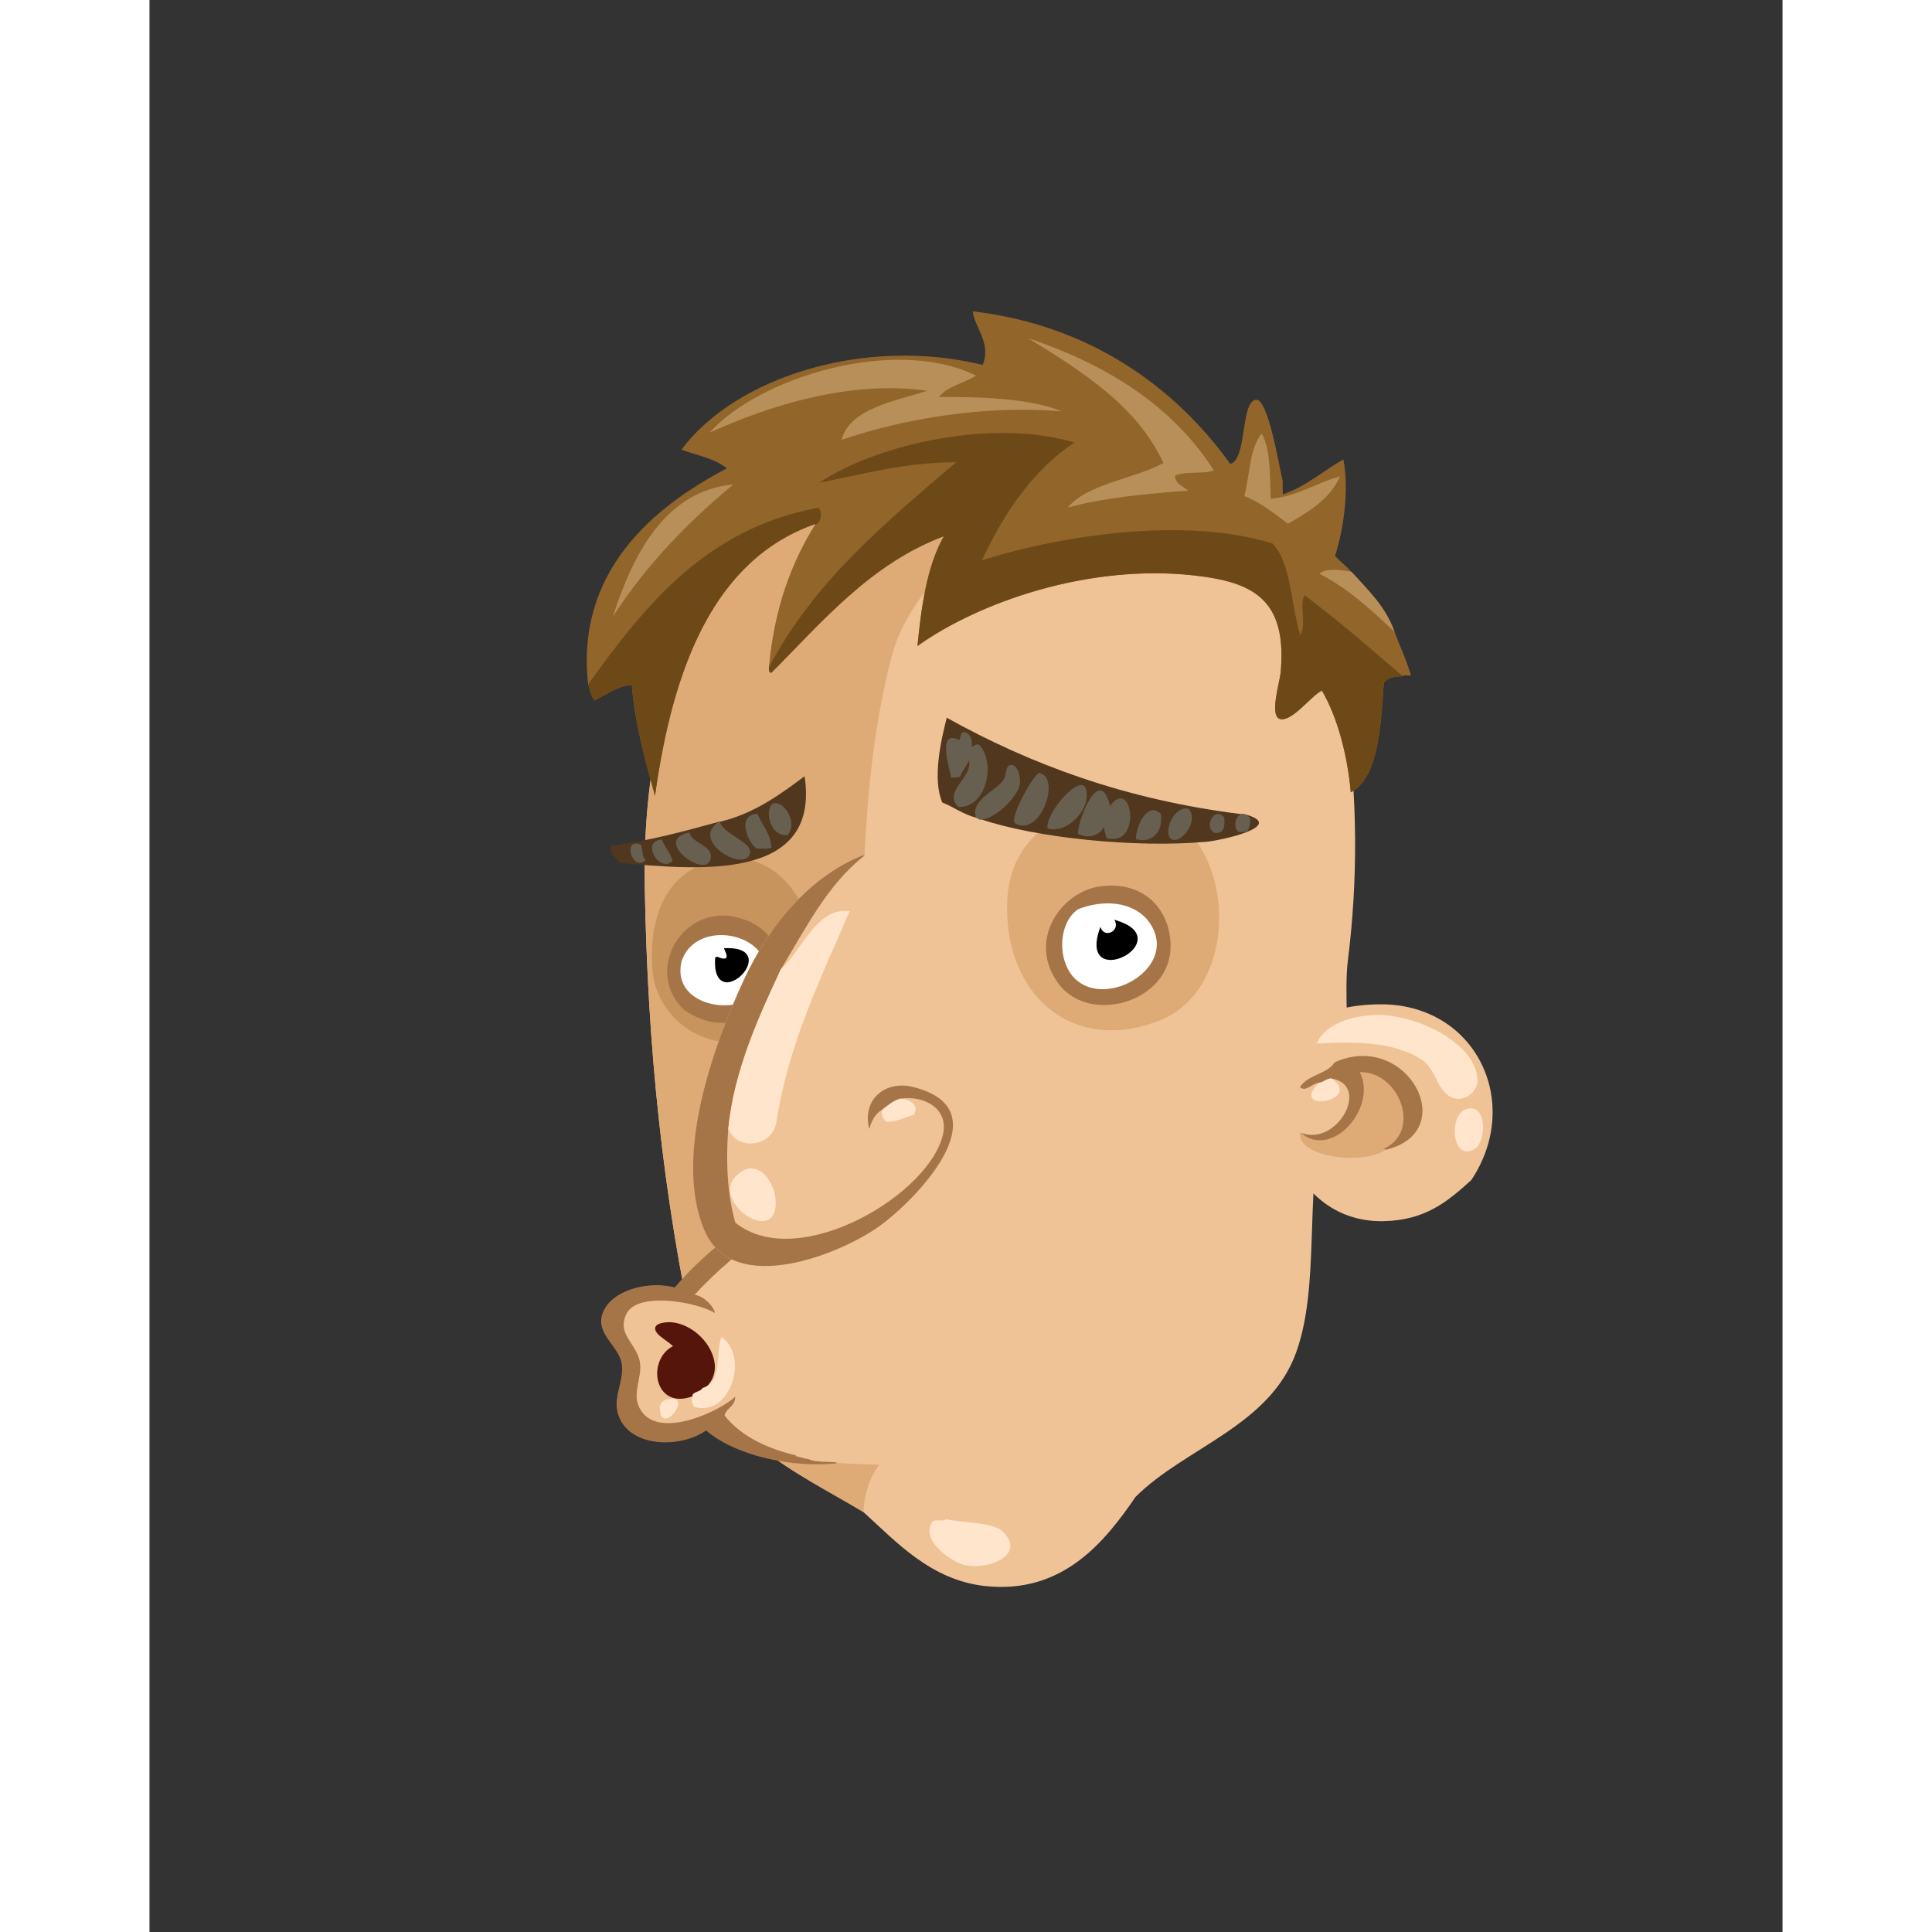 <svg xmlns="http://www.w3.org/2000/svg" width="433px" height="433px" viewBox="0 0 439.20 519.60"><rect x="0" y="0" width="439.20" height="519.60" fill="#333333" stroke="none"/><g transform="translate(24 24)"><g id="head"><g fill="" id="head" transform="translate(96, 89)"><g id="m02" transform="translate(13, 1)">                    <path d="M59.009,292.651 C67.917,300.721 77.204,311.036 91.889,312.571 C112.663,314.741 123.96,300.606 132.208,288.571 C145.533,275.27 168.263,269.575 175.408,249.69 C181.754,232.034 177.816,207.784 182.368,188.01 C183.663,182.387 186.769,177.035 188.129,170.971 C189.929,162.933 188.216,152.944 189.328,144.092 C194.645,101.795 189.25,52.764 169.169,25.312 C151.678,11.045 131.335,-0.369 98.849,0.357 C31.361,5.428 -1.065,54.775 0.208,124.656 C0.997,167.913 4.999,207.048 13.889,248.01 C19.288,272.894 40.996,281.81 59.009,292.651 Z" id="Shape" fill="#F0C397"/>                    <path d="M98.849,0.357 C108.449,0.837 118.55,0.815 125.968,3.476 C111.743,6.77 100.792,16.802 91.889,26.513 C82.55,36.697 70.333,48.437 66.689,62.267 C57.073,98.753 58.767,141.312 59.009,176.251 C59.009,176.224 59.218,176.554 59.249,176.731 C61.536,190.012 67.548,206.294 71.968,216.331 C73.677,237.319 76.65,254.587 82.529,271.77 C68.068,271.956 59.787,279.581 59.009,292.651 C40.996,281.809 19.288,272.893 13.889,248.01 C4.999,207.047 0.997,167.912 0.208,124.656 C-1.065,54.775 31.36,5.429 98.849,0.357 Z" id="Shape" fill="#DEAB77"/>                    <path d="M81.329,294.571 C84.661,295.514 93.579,295.319 96.208,297.69 C103.735,304.479 91.091,308.905 85.169,306.571 C82.104,305.362 74.062,300.063 77.729,295.051 C79.124,294.595 80.204,295.298 81.329,294.571 Z" id="Shape" fill="#FFE5CC"/>                </g>                </g></g><g id="ears"><g fill="" id="ears" transform="translate(272, 238)"><g id="m05" transform="translate(7, 8)">                    <path d="M27.769,0.104 C20.116,0.187 12.508,1.794 8.329,6.104 C-7.315,22.234 1.713,59.044 28.969,58.424 C40.129,58.17 46.059,53.207 52.489,47.384 C66.468,26.436 53.642,-0.176 27.769,0.104 Z" id="Shape" fill="#F0C397"/>                    <path d="M15.769,15.705 C13.685,18.98 8.384,19.041 6.408,22.425 C8.111,23.717 9.648,21.362 11.449,21.225 C12.829,21.085 13.394,20.131 14.808,20.025 C25.648,21.754 16.452,38.512 6.648,34.665 L6.408,34.665 C5.653,41.376 23.705,43.39 29.449,39.226 C49.96,34.441 35.233,6.975 15.769,15.705 Z" id="Shape" fill="#DEAB77"/>                    <path d="M29.448,39.225 C29.441,38.992 29.154,39.039 28.968,38.985 C39.443,34.01 32.872,17.994 22.488,18.345 C27.347,27.741 15.125,41.967 6.648,34.664 C16.452,38.512 25.648,21.754 14.808,20.024 C13.394,20.13 12.829,21.085 11.449,21.224 C9.648,21.362 8.111,23.716 6.408,22.424 C8.385,19.04 13.685,18.98 15.769,15.704 C35.233,6.975 49.96,34.441 29.448,39.225 Z" id="Shape" fill="#A67547"/>                    <path d="M10.968,10.664 C13.001,5.307 21.096,2.826 28.008,2.984 C38.751,3.23 53.952,10.954 54.169,20.505 C54.247,23.995 49.683,27.163 46.249,24.585 C42.887,22.062 42.877,17.242 38.808,14.744 C31.38,10.186 21.249,10.04 10.968,10.664 Z" id="Shape" fill="#FFE5CC"/>                    <path d="M14.808,20.024 C23.79,25.987 3.237,29.707 11.449,21.224 C12.828,21.085 13.394,20.131 14.808,20.024 Z" id="Shape" fill="#FFE5CC"/>                    <path d="M51.528,28.185 C57.038,27.092 56.354,37.22 53.448,38.985 C47.138,42.816 46.146,29.252 51.528,28.185 Z" id="Shape" fill="#FFE5CC"/>                </g>                </g></g><g id="mouth"><g fill="" id="mouth" transform="translate(97, 271)"><g id="m09" transform="translate(0, 9)">                    <path d="M63.771,89.438 C84.098,90.572 106.962,90.679 122.811,82.238 C124.319,81.435 127.122,77.413 127.851,75.759 C136.329,56.543 135.178,18.925 120.411,7.359 C106.195,-3.775 84.098,0.137 67.372,7.359 C51.172,17.561 32.765,27.631 20.331,42.399 C13.243,40.547 4.47,42.997 1.611,47.92 C-2.1,54.313 5.558,57.635 6.171,63.04 C6.724,67.918 3.656,71.695 5.212,76.479 C8.018,85.113 21.612,85.588 28.732,80.559 C36.212,87.159 51.538,90.758 63.771,89.438 Z" id="Shape" fill="#F0C397"/>                    <path d="M18.717,51.594 C18.183,51.594 17.647,51.644 17.117,51.746 C15.845,51.978 15.02,52.423 14.98,53.329 C15.086,54.558 16.378,55.364 17.598,56.323 C18.469,56.929 19.369,57.618 19.811,58.033 C16.946,59.483 15.54,62.557 15.542,65.439 C15.55,68.84 17.586,72.19 21.637,72.198 C22.736,72.198 23.961,71.956 25.314,71.422 L25.409,71.384 L25.48,71.313 C25.935,70.763 27.352,70.744 28.139,69.62 C30.177,67.941 31.066,65.794 31.059,63.626 C31.013,57.74 24.871,51.642 18.717,51.594 Z" id="Shape" fill="#55150A"/>                    <path d="M25.132,70.958 C25.858,70.244 27.255,70.201 27.772,69.277 C33.144,67.724 31.181,59.932 32.812,55.597 C40.384,60.516 35.253,77.465 25.373,74.317 C24.761,72.927 24.761,72.507 25.132,70.958 Z" id="Shape" fill="#FFE5CC"/>                    <path d="M18.171,72.397 C25.86,70.418 16.546,82.806 16.251,74.797 C16.21,73.688 16.819,72.746 18.171,72.397 Z" id="Shape" fill="#FFE5CC"/>                    <path d="M63.784,89.561 L63.784,89.313 C61.201,89.001 57.969,89.339 56.148,88.367 C54.889,88.275 54.031,87.821 52.854,87.648 L52.854,87.519 L52.854,87.418 L52.759,87.395 C44.761,85.441 38.061,82.208 33.665,76.686 C34.126,74.747 36.307,74.357 36.533,71.927 L36.558,71.617 L36.325,71.824 C33.494,74.386 25.104,78.75 18.506,78.743 C15.019,78.74 12.059,77.549 10.605,74.266 C10.174,73.299 10.021,72.315 10.019,71.316 C10.017,68.799 11.01,66.199 11.013,63.68 C11.015,63.131 10.967,62.588 10.853,62.049 C9.991,58.143 6.516,55.75 6.53,52.252 C6.533,51.392 6.737,50.459 7.243,49.41 C8.506,46.756 12.222,45.773 16.44,45.776 C21.907,45.773 28.18,47.421 30.828,48.984 L31.066,49.125 L31.013,48.853 C30.751,47.588 28.405,44.642 25.623,44.222 C38.101,30.454 54.987,21.054 67.94,7.684 L68.085,7.532 L67.885,7.474 C67.623,7.422 67.473,7.431 67.494,7.353 L67.487,7.131 L67.303,7.25 C51.128,17.437 32.738,27.495 20.283,42.256 C18.69,41.845 17.017,41.653 15.348,41.651 C9.542,41.656 3.753,43.984 1.499,47.852 C0.77,49.104 0.469,50.25 0.472,51.32 C0.495,55.77 5.581,58.775 6.041,63.05 C6.087,63.453 6.108,63.854 6.108,64.247 C6.11,67.55 4.642,70.424 4.634,73.627 C4.634,74.557 4.763,75.515 5.09,76.514 C6.753,81.635 12.147,83.91 17.742,83.91 C21.684,83.907 25.741,82.786 28.719,80.715 C35.226,86.396 47.472,89.827 58.557,89.832 C60.341,89.83 62.093,89.742 63.784,89.561 Z" id="Shape" fill="#A67547"/>                </g>                </g></g><g id="eyes"><g fill="" id="eyes" transform="translate(97, 179)"><g id="m08" transform="translate(14, 13)">                    <path d="M133.896,1.388 C129.307,0.229 121.466,0.861 117.322,1.696 C104.065,4.369 96.394,13.575 95.725,25.642 C94.312,51.178 113.01,67.858 136.718,58.442 C159.594,49.361 157.241,7.286 133.896,1.388 Z" id="Shape" fill="#DEAB77"/>                    <path d="M30.693,62.627 C36.304,60.265 40.95,52.528 42.241,47.241 C46.436,30.067 35.553,14.129 21.474,14.866 C5.711,15.691 -0.873,28.193 0.234,44.561 C1.199,58.831 16.445,68.624 30.693,62.627 Z" id="Shape" fill="#C8945E"/>                    <path d="M114.646,28.313 C109.592,31.642 108.672,41.005 112.888,46.457 C121.17,56.756 142.924,44.425 134.107,31.913 C130.545,26.858 122.737,25.132 114.646,28.313 Z" id="Shape" fill="#FFFFFF"/>                    <path d="M7.811,42.646 C5.086,55.271 23.997,57.837 28.753,50.723 C38.409,36.274 12.246,28.639 7.811,42.646 Z" id="Shape" fill="#FFFFFF"/>                    <path d="M17.377,41.812 L17.376,41.812 L17.377,41.812 Z" id="Shape" fill="#000000"/>                    <path d="M125.034,31.521 L124.519,31.363 L124.728,31.859 C124.844,32.13 124.904,32.39 124.918,32.636 C124.993,33.876 123.916,34.855 122.813,34.925 C122.119,34.963 121.441,34.675 120.989,33.827 L120.718,33.318 L120.531,33.864 C119.873,35.771 119.632,37.298 119.707,38.507 C119.789,39.869 120.29,40.84 121.057,41.432 C121.822,42.023 122.818,42.228 123.862,42.164 C127.05,41.946 130.903,39.29 130.767,36.292 C130.646,34.475 128.998,32.735 125.034,31.521 Z" id="Shape" fill="#000000"/>                    <path d="M19.854,39.002 L19.523,39.015 L19.626,39.331 C19.81,39.873 20.205,40.514 20.231,41.066 C20.245,41.287 20.21,41.483 20.093,41.676 C19.914,41.755 19.74,41.795 19.565,41.806 C18.777,41.865 18.086,41.33 17.54,41.319 C17.31,41.314 17.118,41.581 17.126,41.796 L17.125,41.796 C17.081,42.502 17.08,43.139 17.116,43.713 C17.323,46.99 18.79,48.277 20.53,48.174 C23.205,47.971 26.293,44.8 26.171,42.135 C26.054,40.251 24.219,38.827 19.854,39.002 Z" id="Shape" fill="#000000"/>                    <path d="M122.921,54.271 L122.927,54.271 C131.098,53.763 139.293,47.998 139.608,39.051 C139.63,38.41 139.622,37.78 139.58,37.158 C139.025,28.46 132.605,21.589 122.438,22.206 C121.811,22.245 121.167,22.313 120.511,22.41 C112.598,23.592 105.615,31.241 106.14,39.827 C106.318,42.69 107.34,45.654 109.44,48.494 C112.649,52.844 117.803,54.59 122.921,54.271 Z M135.902,37.39 C136.106,40.686 134.431,43.731 131.816,46.015 C129.202,48.3 125.658,49.805 122.206,50.019 C118.739,50.231 115.384,49.158 113.084,46.3 C111.508,44.265 110.658,41.656 110.497,39.027 C110.23,34.777 111.767,30.5 114.784,28.522 C117.055,27.631 119.35,27.129 121.521,26.995 C126.851,26.664 131.435,28.552 133.902,32.057 C135.18,33.873 135.795,35.672 135.902,37.39 Z" id="Shape" fill="#A67547"/>                    <path d="M19.921,59.083 C28.614,58.53 34.589,50.207 34.12,42.583 C33.804,37.336 30.376,32.413 22.765,30.657 C21.205,30.293 19.692,30.173 18.25,30.262 C9.792,30.795 3.77,38.461 4.247,46.193 C4.455,49.561 5.908,52.944 8.922,55.735 L9.091,55.552 L8.953,55.76 C12.843,58.335 16.578,59.291 19.921,59.083 Z M7.81,45.619 C7.754,44.72 7.828,43.747 8.054,42.7 C9.551,37.978 13.582,35.783 17.874,35.513 C23.901,35.145 30.256,38.618 30.61,44.119 C30.726,46.023 30.137,48.197 28.544,50.583 C27.026,52.855 23.957,54.138 20.609,54.344 C14.73,54.704 8.202,51.781 7.81,45.619 Z" id="Shape" fill="#A67547"/>                </g>                </g></g><g id="eyebrow"><g fill="" id="eyebrow" transform="translate(93, 169)"><g id="m02" transform="translate(6, 0)">                    <g id="Group" transform="translate(0, 15)">                        <path d="M30.39,13.008 L30.15,13.008 C20.84,15.538 11.576,18.113 1.11,19.488 C0.338,21.545 2.686,22.549 3.27,24.048 C25.344,26.077 57.417,28.914 53.19,0.768 C47.039,5.337 39.737,10.835 30.39,13.008 Z" id="Shape" fill="#51371E"/>                        <path d="M48.63,16.608 C45.081,16.966 43.418,13.062 43.59,10.608 C44.062,3.861 52.48,11.706 48.63,16.608 Z" id="Shape" fill="#676050"/>                        <path d="M40.47,10.848 C41.746,13.891 43.95,16.008 44.31,19.968 C43.374,20.472 41.55,20.088 40.23,20.208 C37.9,18.492 34.832,11.222 40.47,10.848 Z" id="Shape" fill="#676050"/>                        <path d="M30.149,13.008 L30.389,13.008 C30.993,15.973 38.816,18.517 38.549,21.168 C37.943,27.205 21.953,18.321 30.149,13.008 Z" id="Shape" fill="#676050"/>                        <path d="M22.229,15.888 C22.917,18.903 28.334,19.273 27.99,22.608 C27.32,29.073 11.759,17.946 22.229,15.888 Z" id="Shape" fill="#676050"/>                        <path d="M14.79,17.808 C15.586,19.891 17.117,21.241 17.67,23.568 C14.069,27.002 8.989,18.098 14.79,17.808 Z" id="Shape" fill="#676050"/>                        <path d="M9.27,19.248 C9.608,20.671 9.484,22.554 10.47,23.328 C6.914,26.781 3.894,16.917 9.27,19.248 Z" id="Shape" fill="#676050"/>                    </g>                    <g id="Group" transform="translate(88, 0)">                        <path d="M84.3,26.188 C83.737,26.112 83.4,25.809 82.62,25.948 C51.447,22.08 25.929,12.558 3.42,0.028 C1.797,6.391 -0.457,16.55 2.22,22.828 C5.388,24.06 7.808,26.04 11.34,26.908 C11.842,27.046 12.025,27.503 12.78,27.388 C27.179,32.264 53.912,35.137 73.259,33.388 C77.128,33.039 94.304,29.305 84.3,26.188 Z" id="Shape" fill="#51371E"/>                        <path d="M6.78,6.028 C7.216,5.343 7.048,4.056 7.979,3.868 C9.689,4.158 10.292,5.556 10.139,7.708 C10.384,8.132 11.535,6.571 12.299,7.468 C16.653,12.435 14.064,24.309 6.539,24.028 C2.293,19.689 10.363,16.329 9.419,11.548 C8.706,13.075 7.608,14.217 7.019,15.868 C6.388,16.117 5.546,16.155 4.62,16.108 C4.242,13.73 0.646,2.968 6.78,6.028 Z" id="Shape" fill="#676050"/>                        <path d="M21.66,28.348 C20.468,26.328 27.112,14.645 28.38,14.908 C34.293,16.133 28.504,32.595 21.66,28.348 Z" id="Shape" fill="#676050"/>                        <path d="M30.54,29.788 C29.789,25.735 39.572,14.642 40.859,19.228 C42.376,24.629 35.653,31.463 30.54,29.788 Z" id="Shape" fill="#676050"/>                        <path d="M47.34,23.788 C53.247,15.455 56.143,34.958 46.38,32.428 C46.171,31.357 45.785,30.463 45.66,29.308 C44.793,31.594 41.403,32.775 38.7,31.228 C38.814,26.884 44.654,12.589 47.34,23.788 Z" id="Shape" fill="#676050"/>                        <path d="M54.3,32.668 C54.246,29.151 57.571,22.221 61.02,25.948 C61.664,30.927 58.369,33.931 54.3,32.668 Z" id="Shape" fill="#676050"/>                        <path d="M68.46,24.508 C71.168,27.436 67.103,33.08 64.62,32.908 C60.97,32.654 63.956,23.509 68.46,24.508 Z" id="Shape" fill="#676050"/>                        <path d="M78.06,26.908 C78.273,29.361 78.004,31.332 75.42,30.988 C72.42,29.357 75.539,23.649 78.06,26.908 Z" id="Shape" fill="#676050"/>                        <path d="M82.62,25.948 C83.399,25.809 83.736,26.112 84.3,26.188 C84.435,26.534 84.674,26.774 85.02,26.908 C85.12,28.448 84.828,29.595 84.3,30.508 C83.668,30.757 82.827,30.795 81.9,30.748 C80.38,29.629 80.985,26.554 82.62,25.948 Z" id="Shape" fill="#676050"/>                        <path d="M12.78,27.388 C12.024,27.503 11.842,27.046 11.34,26.908 C9.47,22.216 17.125,19.488 18.78,16.588 C19.653,15.056 19.024,12.97 20.7,12.748 C22.43,12.519 23.361,15.965 23.099,17.788 C22.572,21.462 16.217,27.33 12.78,27.388 Z" id="Shape" fill="#676050"/>                    </g>                </g>                </g></g><g id="nose"><g fill="" id="nose" transform="translate(79, 188)"><g id="m08" transform="translate(43, 17)">                    <path d="M46.622,0.713 C31.842,6.35 20.766,19.578 13.742,34.793 C6.566,50.338 -5.397,81.163 3.182,101.753 C10.944,120.383 40.833,107.912 50.942,100.313 C61.394,92.457 83.843,68.625 58.382,63.113 C58.988,41.162 55.643,18.604 48.782,1.913 C47.402,1.726 47.208,1.769 45.902,1.433 C46.036,1.087 46.276,0.847 46.622,0.713 Z" id="Shape" fill="#F0C397"/>                    <path d="M45.901,1.433 C36.2,9.172 30.422,20.834 23.821,31.673 C17.853,44.457 11.186,58.995 9.661,74.633 C9.043,82.445 9.271,92.001 11.581,99.833 C28.489,113.474 64.523,91.917 67.501,75.593 C68.67,69.185 62.545,65.586 55.981,66.473 C53.961,67.013 52.673,68.286 51.181,69.353 C49.273,70.406 48.221,72.313 47.581,74.633 C45.667,67.315 51.019,61.949 58.381,63.112 C83.842,68.624 61.393,92.456 50.941,100.312 C40.832,107.912 10.943,120.382 3.181,101.752 C-5.399,81.162 6.564,50.337 13.741,34.792 C20.765,19.577 31.842,6.349 46.621,0.712 C46.276,0.847 46.036,1.087 45.901,1.433 Z" id="Shape" fill="#A67547"/>                    <path d="M55.981,66.473 C58.358,66.693 61.207,68.054 59.581,70.793 C57.066,71.398 55.319,72.771 52.141,72.713 C51.554,71.941 50.762,71.371 50.941,69.833 C51.128,69.78 51.22,69.632 51.181,69.353 C52.674,68.285 53.962,67.013 55.981,66.473 Z" id="Shape" fill="#FFE5CC"/>                    <path d="M14.461,85.433 C19.387,84.139 22.138,90.22 22.381,93.593 C23.425,108.057 1.007,91.749 14.461,85.433 Z" id="Shape" fill="#FFE5CC"/>                    <path d="M9.662,74.633 C11.187,58.995 17.853,44.457 23.822,31.673 C29.516,26.59 33.445,14.813 42.302,16.073 C34.802,33.593 25.796,51.751 22.622,72.713 C21.593,79.505 12.064,80.591 9.662,74.633 Z" id="Shape" fill="#FFE5CC"/>                </g>                </g></g><g id="hair1"><g fill="" id="hair1" transform=""><g id="m18" transform="translate(93, 59)" fill-rule="nonzero">                    <path d="M217.851,86.898 C215.4,80.028 210.649,75.645 206.308,70.818 C204.924,69.274 203.234,68.063 201.868,66.499 C204.35,58.743 205.616,48.02 204.089,40.579 C199.164,43.257 194.09,47.845 187.884,49.938 C187.574,48.977 187.966,47.1 187.663,45.858 C186.818,42.404 183.822,23.979 180.559,24.499 C176.343,25.169 178.26,40.461 173.679,41.778 C159.037,21.364 136.104,4.413 104.42,0.738 C104.843,5.022 109.507,9.202 107.085,15.138 C75.167,7.362 40.522,18.516 26.064,37.938 C30.263,39.478 35.126,40.299 38.272,42.978 C18.315,53.399 -2.416,70.866 0.979,101.058 C1.684,102.908 1.653,104.172 2.755,105.377 C6.005,103.648 9.615,101.205 12.744,101.297 C13.41,110.729 16.161,120.914 18.959,131.058 C23.742,96.484 34.83,67.456 62.052,57.93 C62.022,57.965 62.006,58.013 62.022,58.098 C55.569,68.399 51.011,80.752 49.593,96.498 C49.596,97.213 49.572,97.96 50.259,97.937 C63.702,84.473 76.859,68.619 96.653,61.217 C91.989,69.39 90.552,80.614 89.549,90.737 C105.973,78.988 135.608,68.53 164.134,71.777 C179.683,73.547 189.061,78.048 187.22,97.937 C186.992,100.398 184.017,109.919 187.22,110.417 C190.535,110.931 195.491,104.044 198.32,102.736 C202.614,110.016 205.251,120.542 206.089,130.096 C213.536,126.063 214.143,112.568 214.968,100.576 C215.967,99.336 217.698,98.888 219.852,98.895 C220.33,98.451 221.478,98.733 222.293,98.656 C221.061,94.467 219.296,90.855 217.851,86.898 Z" id="Shape" fill="#92652A"/>                    <g id="Group" transform="translate(0, 7)">                        <path d="M119.292,0.938 C140.327,8.036 157.903,18.873 169.237,36.458 C167.116,37.617 161.861,36.603 158.804,37.898 C158.933,40.399 161.071,40.727 162.356,41.978 C151.548,42.707 138.902,43.959 129.947,46.538 C135.323,40.026 147.603,38.91 155.697,34.538 C148.511,18.948 133.509,9.73 119.292,0.938 Z" id="Shape" fill="#B98F59"/>                        <path d="M105.307,11.019 C102.12,13.093 97.653,13.784 95.318,16.779 C103.676,16.73 118.817,16.756 128.394,20.619 C107.461,18.879 85.565,22.684 69.125,28.299 C71.351,19.904 83.331,17.9 92.211,15.1 C71.034,12.087 48.981,19.393 33.608,26.379 C47.027,11.388 83.595,0.317 105.307,11.019 Z" id="Shape" fill="#B98F59"/>                        <path d="M182.112,26.618 C184.516,30.641 184.327,37.824 184.553,44.139 C191.876,43.495 197.362,39.59 203.199,38.139 C200.374,44.365 194.779,47.596 189.215,50.859 C185.48,48.177 182.044,45.171 177.45,43.42 C179.023,37.307 178.831,30.704 182.112,26.618 Z" id="Shape" fill="#B98F59"/>                        <path d="M219.849,91.898 C217.696,91.89 215.964,92.338 214.965,93.579 C214.14,105.57 213.533,119.065 206.086,123.099 C205.248,113.544 202.611,103.019 198.317,95.739 C195.489,97.047 190.533,103.933 187.217,103.42 C184.014,102.922 186.989,93.4 187.217,90.94 C189.058,71.051 179.68,66.549 164.131,64.78 C135.605,61.533 105.969,71.991 89.546,83.74 C90.55,73.618 91.986,62.393 96.65,54.22 C76.856,61.621 63.7,77.476 50.256,90.94 C49.568,90.962 49.593,90.215 49.59,89.501 C61.838,66.184 81.102,50.452 99.979,34.3 C85.823,34.382 74.664,37.605 63.131,39.821 C79.325,29.038 110.655,22.549 131.723,29.021 C120.583,36.496 112.965,47.782 106.859,60.701 C127.795,54.06 161.22,48.801 184.996,56.141 C190.19,61.484 189.912,72.745 192.542,80.861 C194.232,77.483 192.15,72.822 193.654,70.061 C202.736,76.881 211.257,84.308 219.846,91.662 C219.849,91.738 219.849,91.818 219.849,91.898 Z" id="Shape" fill="#6E4918"/>                        <path d="M217.851,79.898 C211.639,74.134 205.479,68.314 197.652,64.297 C199.477,62.619 204.095,63.341 206.308,63.818 C210.648,68.646 215.399,73.028 217.851,79.898 Z" id="Shape" fill="#B98F59"/>                        <path d="M62.02,51.099 C61.981,50.895 62.108,50.872 62.244,50.859 C34.88,60.314 23.753,89.402 18.958,124.059 C16.16,113.915 13.409,103.73 12.743,94.298 C9.614,94.206 6.004,96.65 2.754,98.378 C1.651,97.173 1.683,95.908 0.978,94.059 C16.415,72.587 32.776,52.117 62.911,46.538 C64.133,47.699 63.615,50.865 62.02,51.099 Z" id="Shape" fill="#6E4918"/>                        <path d="M40.046,40.298 C27.692,50.463 16.606,61.997 7.637,75.819 C12.942,59.286 21.667,41.902 40.046,40.298 Z" id="Shape" fill="#B98F59"/>                    </g>                </g>                </g></g></g></svg>